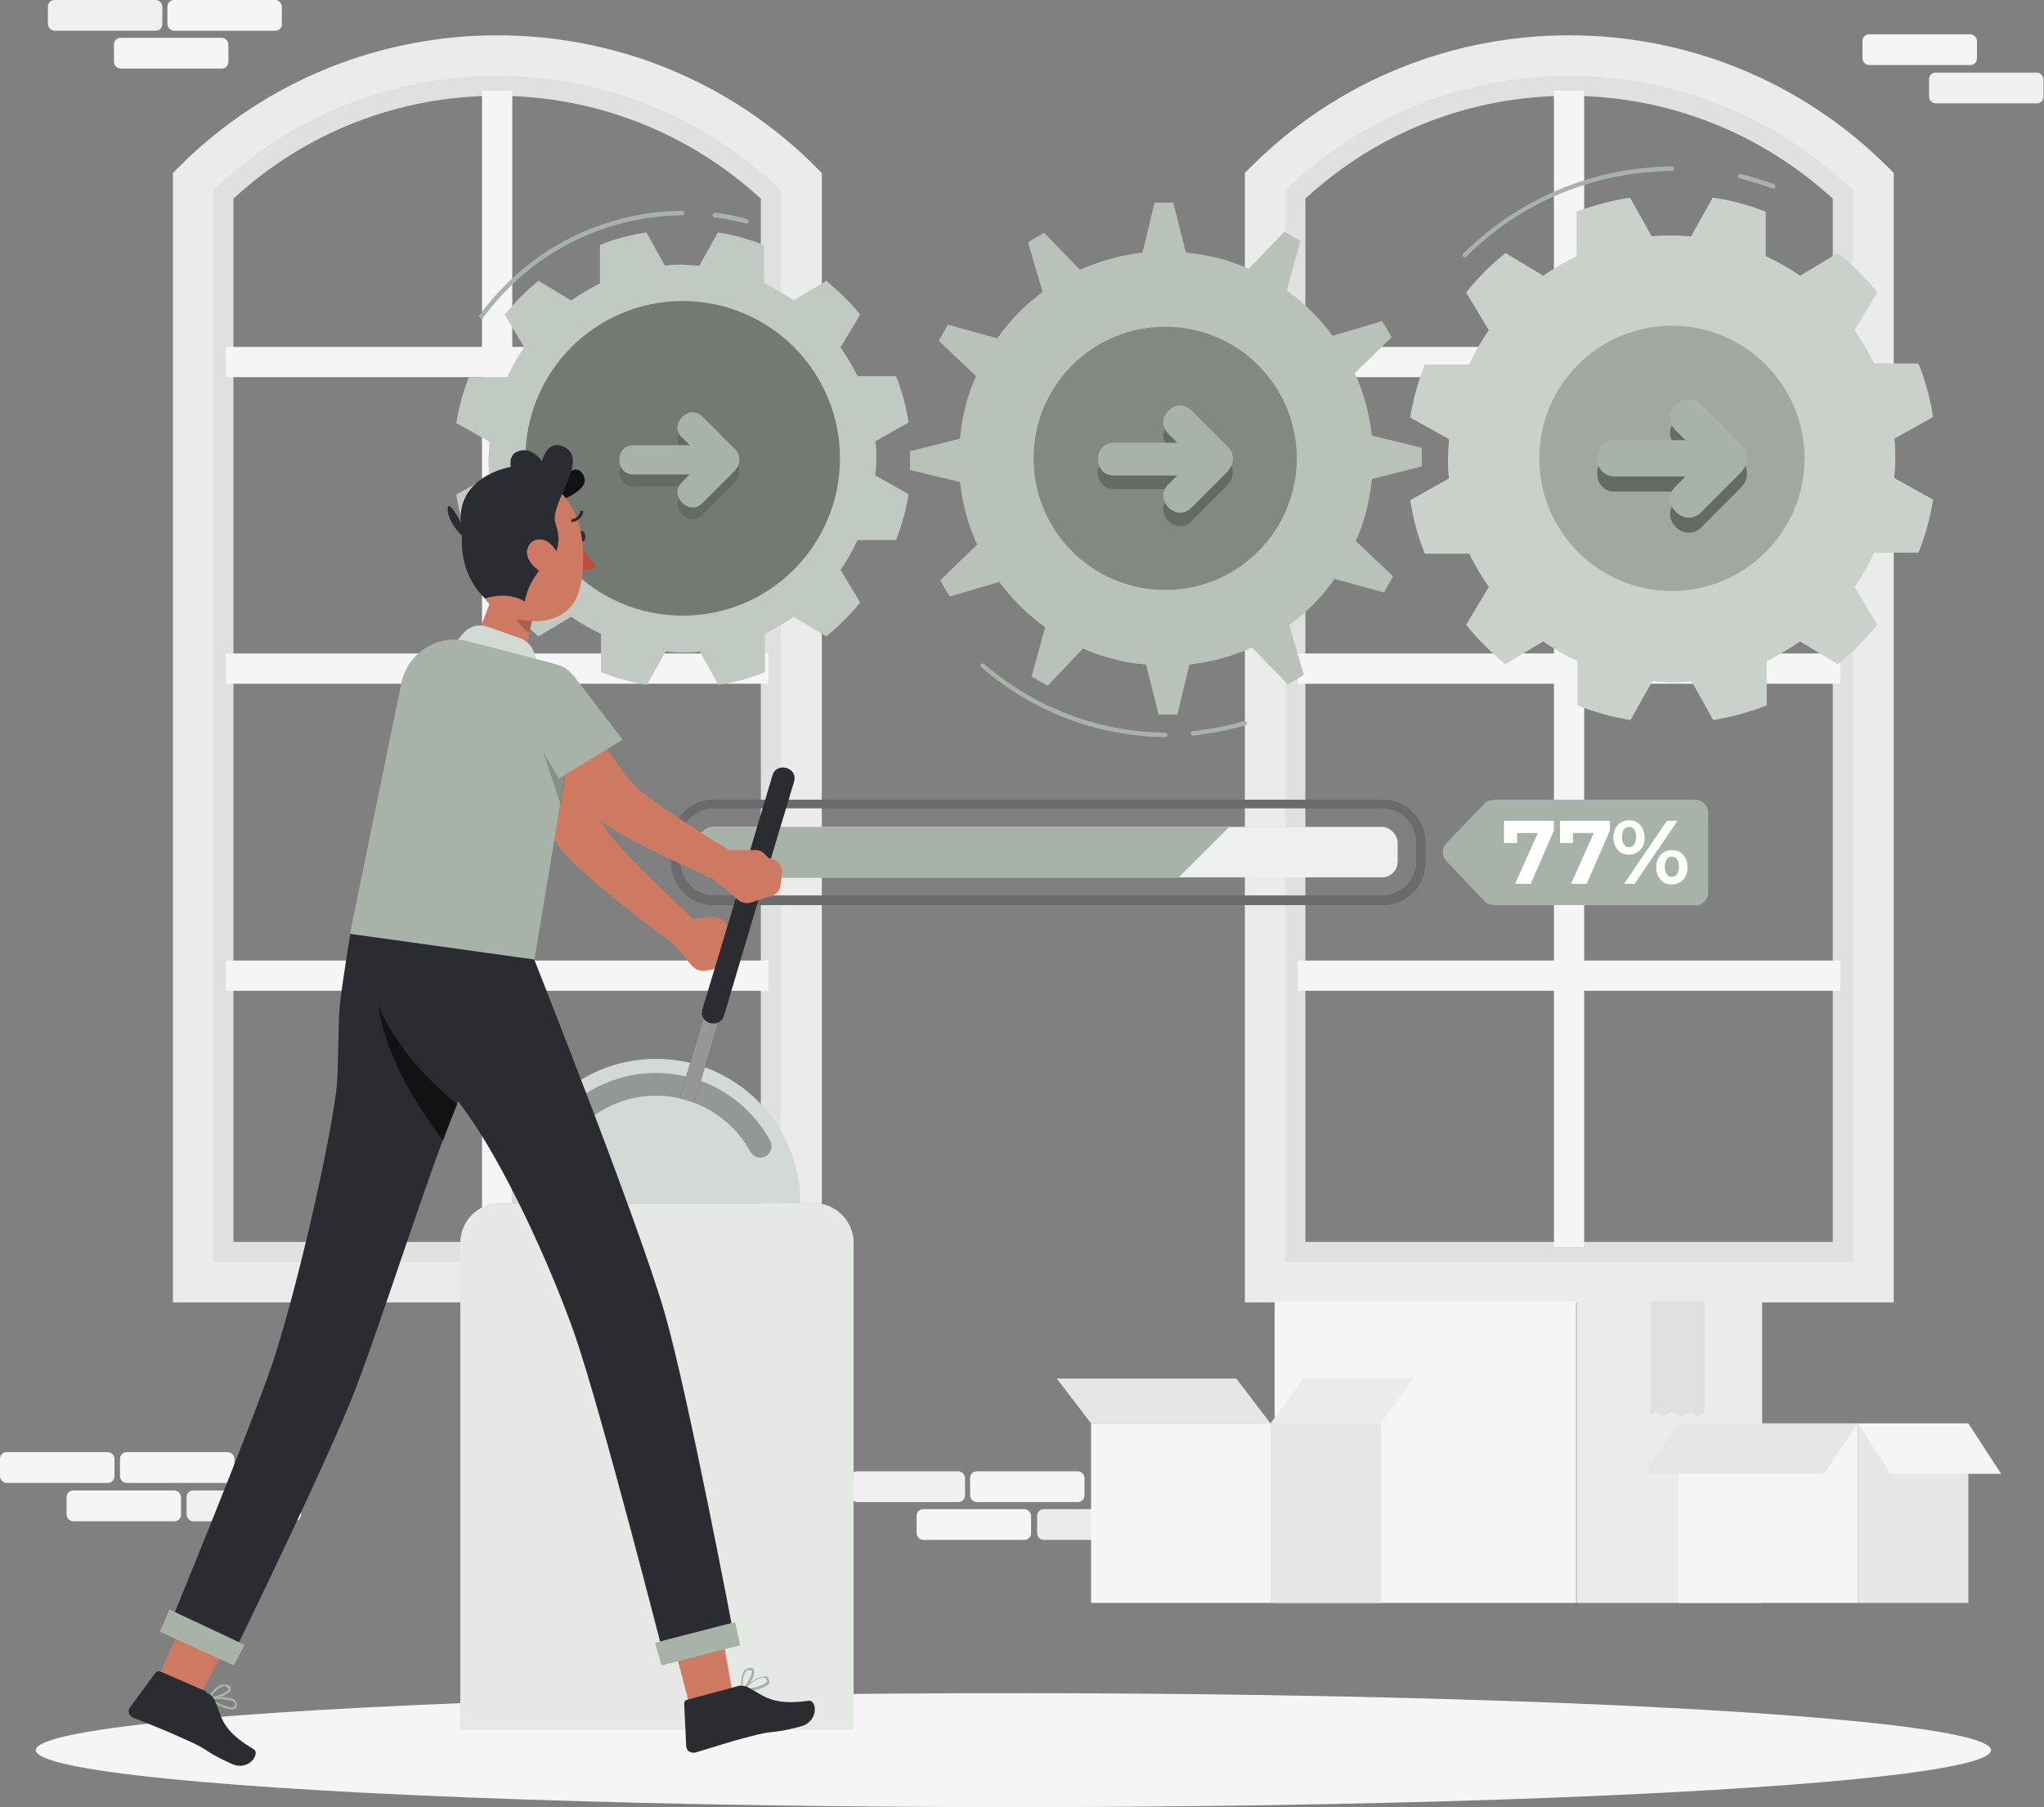 <?xml version="1.0" encoding="UTF-8"?>
<svg id="Layer_2" xmlns="http://www.w3.org/2000/svg" version="1.1" viewBox="0 0 405.4 358.4">
  <rect x="0" y="0" width="405.4" height="358.4" fill="#808080" stroke="none"/>
  <!-- Generator: Adobe Illustrator 29.3.0, SVG Export Plug-In . SVG Version: 2.1.0 Build 146)  -->
  <defs>
    <style>
      .st0, .st1 {
        fill: #e0e0e0;
      }

      .st2, .st3, .st4, .st5, .st1, .st6, .st7, .st8, .st9, .st10, .st11 {
        isolation: isolate;
      }

      .st2, .st12, .st8 {
        opacity: .3;
      }

      .st3, .st11 {
        opacity: .4;
      }

      .st4 {
        opacity: .6;
      }

      .st5, .st9 {
        opacity: .2;
      }

      .st13 {
        fill: #e6e6e6;
      }

      .st14 {
        fill: #ebebeb;
      }

      .st15, .st6, .st7, .st8, .st9, .st10, .st11 {
        fill: #fff;
      }

      .st16 {
        fill: #f0f0f0;
      }

      .st17 {
        fill: #a7b3a8;
      }

      .st18 {
        fill: #ba4d3c;
      }

      .st19, .st10 {
        opacity: .5;
      }

      .st20 {
        fill: #2b2c31;
      }

      .st21 {
        fill: #f5f5f5;
      }

      .st1, .st6 {
        opacity: .7;
      }

      .st22 {
        fill: #ce7a63;
      }

      .st7 {
        opacity: .8;
      }
    </style>
  </defs>
  <g id="Line">
    <path class="st0" d="M158.9,254.3H38.3V36l1.2-1.2c15.9-15.3,36.9-23.7,59.1-23.7h0c22.2,0,43.1,8.4,59.1,23.7l1.2,1.2v218.3ZM46.3,246.3h104.6V39.4c-14.3-13.1-32.8-20.4-52.3-20.4s-38,7.2-52.3,20.4c0,0,0,206.9,0,206.9Z"/>
    <polygon class="st21" points="152.4 74.8 152.4 68.8 101.6 68.8 101.6 18 95.6 18 95.6 68.8 44.8 68.8 44.8 74.8 95.6 74.8 95.6 129.6 44.8 129.6 44.8 135.6 95.6 135.6 95.6 190.5 44.8 190.5 44.8 196.5 95.6 196.5 95.6 247.3 101.6 247.3 101.6 196.5 152.4 196.5 152.4 190.5 101.6 190.5 101.6 135.6 152.4 135.6 152.4 129.6 101.6 129.6 101.6 74.8 152.4 74.8"/>
    <path class="st14" d="M162.9,258.3H34.3V34.3l1.2-1.2c34.8-34.8,91.5-34.8,126.3,0l1.2,1.2v223.9ZM42.3,250.3h112.6V37.7c-31.4-30.2-81.2-30.2-112.6,0v212.6h0Z"/>
    <path class="st0" d="M371.5,254.3h-120.6V36l1.2-1.2c15.9-15.3,36.9-23.7,59.1-23.7h0c22.2,0,43.1,8.4,59.1,23.7l1.2,1.2v218.3ZM258.9,246.3h104.6V39.4c-14.3-13.1-32.8-20.4-52.3-20.4s-38,7.2-52.3,20.4v206.9h0Z"/>
    <polygon class="st21" points="365 74.8 365 68.8 314.2 68.8 314.2 18 308.2 18 308.2 68.8 257.4 68.8 257.4 74.8 308.2 74.8 308.2 129.6 257.4 129.6 257.4 135.6 308.2 135.6 308.2 190.5 257.4 190.5 257.4 196.5 308.2 196.5 308.2 247.3 314.2 247.3 314.2 196.5 365 196.5 365 190.5 314.2 190.5 314.2 135.6 365 135.6 365 129.6 314.2 129.6 314.2 74.8 365 74.8"/>
    <path class="st14" d="M375.5,258.3h-128.6V34.3l1.2-1.2c34.8-34.8,91.4-34.8,126.3,0l1.2,1.2v223.9ZM254.9,250.3h112.6V37.7c-31.4-30.2-81.2-30.2-112.6,0v212.6h0Z"/>
    <rect class="st14" x="205.7" y="299.3" width="22.7" height="6.1" rx="1.3" ry="1.3"/>
    <rect class="st21" x="181.8" y="299.3" width="22.7" height="6.1" rx="1.3" ry="1.3"/>
    <rect class="st21" x="192.4" y="291.8" width="22.7" height="6.1" rx="1.3" ry="1.3"/>
    <rect class="st16" x="168.7" y="291.8" width="22.7" height="6.1" rx="1.3" ry="1.3"/>
    <rect class="st16" x="37" y="295.6" width="22.7" height="6.1" rx="1.3" ry="1.3"/>
    <rect class="st21" x="13.2" y="295.6" width="22.7" height="6.1" rx="1.3" ry="1.3"/>
    <rect class="st21" x="23.8" y="288" width="22.7" height="6.1" rx="1.3" ry="1.3"/>
    <rect class="st21" y="288" width="22.7" height="6.1" rx="1.3" ry="1.3"/>
    <rect class="st21" x="22.6" y="7.5" width="22.7" height="6.1" rx="1.3" ry="1.3"/>
    <rect class="st21" x="33.2" y="0" width="22.7" height="6.1" rx="1.3" ry="1.3"/>
    <rect class="st16" x="9.5" y="0" width="22.7" height="6.1" rx="1.3" ry="1.3"/>
    <rect class="st16" x="382.6" y="14.4" width="22.7" height="6.1" rx="1.3" ry="1.3"/>
    <rect class="st21" x="369.4" y="6.8" width="22.7" height="6.1" rx="1.3" ry="1.3"/>
    <rect class="st21" x="252.8" y="258.1" width="59.8" height="59.8"/>
    <rect class="st14" x="312.7" y="258.1" width="36.8" height="59.8"/>
    <polygon class="st0" points="327.4 258.1 327.4 280.7 328.3 279.9 330 280.9 331.5 279.9 333.4 280.9 335.4 279.9 336.6 280.9 338.1 280.2 338.1 258.1 327.4 258.1"/>
    <polygon class="st1" points="327.4 258.1 327.4 280.7 328.3 279.9 330 280.9 331.5 279.9 333.4 280.9 335.4 279.9 336.6 280.9 338.1 280.2 338.1 258.1 327.4 258.1"/>
    <rect class="st21" x="332.9" y="282.3" width="35.6" height="35.6"/>
    <rect class="st13" x="368.5" y="282.3" width="21.9" height="35.6"/>
    <polygon class="st13" points="361.7 292.3 326.1 292.3 332.9 282.3 368.5 282.3 361.7 292.3"/>
    <polygon class="st21" points="375 292.3 396.9 292.3 390.4 282.3 368.5 282.3 375 292.3"/>
    <rect class="st21" x="216.4" y="282.3" width="35.6" height="35.6"/>
    <rect class="st13" x="252" y="282.3" width="21.9" height="35.6"/>
    <polygon class="st13" points="245.2 273.4 209.6 273.4 216.4 282.3 252 282.3 245.2 273.4"/>
    <polygon class="st14" points="258.5 273.4 280.3 273.4 273.9 282.3 252 282.3 258.5 273.4"/>
    <ellipse id="_Path_" class="st21" cx="201" cy="347.1" rx="193.9" ry="11.3"/>
    <rect class="st17" x="138.5" y="164" width="138.7" height="10" rx="3.1" ry="3.1"/>
    <rect class="st7" x="138.5" y="164" width="138.7" height="10" rx="3.1" ry="3.1"/>
    <path class="st20" d="M274.2,179.5h-132.6c-4.7,0-8.5-3.8-8.5-8.5v-3.9c0-4.7,3.8-8.5,8.5-8.5h132.6c4.7,0,8.5,3.8,8.5,8.5v3.9c0,4.7-3.8,8.5-8.5,8.5ZM141.6,160.3c-3.7,0-6.7,3-6.7,6.7v3.9c0,3.7,3,6.7,6.7,6.7h132.6c3.7,0,6.7-3,6.7-6.7v-3.9c0-3.7-3-6.7-6.7-6.7h-132.6Z"/>
    <g class="st12">
      <path class="st15" d="M274.2,179.5h-132.6c-4.7,0-8.5-3.8-8.5-8.5v-3.9c0-4.7,3.8-8.5,8.5-8.5h132.6c4.7,0,8.5,3.8,8.5,8.5v3.9c0,4.7-3.8,8.5-8.5,8.5ZM141.6,160.3c-3.7,0-6.7,3-6.7,6.7v3.9c0,3.7,3,6.7,6.7,6.7h132.6c3.7,0,6.7-3,6.7-6.7v-3.9c0-3.7-3-6.7-6.7-6.7h-132.6Z"/>
    </g>
    <path class="st17" d="M243.7,164h-102.1c-1.7,0-3.1,1.4-3.1,3.1v3.9c0,1.7,1.4,3.1,3.1,3.1h92.1l10-10h0Z"/>
    <path class="st17" d="M336.2,179.5h-39.9c-.7,0-1.4-.3-1.9-.8l-7.5-7.9c-1-1-1-2.6,0-3.6l7.5-7.8c.5-.5,1.2-.8,1.9-.8h39.9c1.5,0,2.6,1.2,2.6,2.6v15.8c0,1.4-1.2,2.6-2.6,2.6h0Z"/>
    <path class="st15" d="M308.2,162.8v1.9l-4.6,10.6h-3.1l4.5-10.1h-4.1v2h-2.6v-4.4h10Z"/>
    <path class="st15" d="M319.3,162.8v1.9l-4.6,10.6h-3.1l4.5-10.1h-4.1v2h-2.6v-4.4h10Z"/>
    <path class="st15" d="M320.9,168.6c-.6-.6-.9-1.5-.9-2.5s.3-1.9.9-2.5c.6-.6,1.3-.9,2.2-.9s1.7.3,2.2.9.9,1.5.9,2.5-.3,1.9-.9,2.5c-.6.6-1.3.9-2.2.9s-1.7-.3-2.2-.9ZM324.1,167.5c.2-.3.4-.8.4-1.5s-.1-1.1-.4-1.5-.5-.5-1-.5-.7.2-1,.5c-.2.3-.4.8-.4,1.5s.1,1.1.4,1.5.5.5,1,.5.7-.2,1-.5ZM330.6,162.8h2.1l-8.5,12.5h-2.1l8.5-12.5ZM330,175c-.5-.3-.8-.7-1.1-1.2-.3-.5-.4-1.1-.4-1.8s.1-1.3.4-1.8.6-.9,1.1-1.2c.5-.3,1-.4,1.6-.4.9,0,1.7.3,2.2.9.6.6.9,1.5.9,2.5s-.3,1.9-.9,2.5c-.6.6-1.3.9-2.2.9s-1.1-.1-1.6-.4h0ZM332.6,173.4c.2-.3.4-.8.4-1.5s-.1-1.1-.4-1.5c-.2-.3-.5-.5-1-.5s-.7.2-1,.5c-.2.3-.4.8-.4,1.5s.1,1.1.4,1.5.5.5,1,.5.7-.2,1-.5Z"/>
    <path class="st17" d="M380.5,72.1h-8.8c-1.1-2.2-2.4-4.5-3.9-6.6l4.5-7.5c-2.3-2.9-4.9-5.5-7.8-7.8l-7.5,4.5c-2.1-1.5-4.4-2.8-6.8-3.9v-8.8c-3.2-1.3-6.8-2.3-10.5-2.8l-4.3,7.7c-1.3-.1-2.6-.2-3.9-.2s-2.6,0-3.9.2l-4.3-7.7c-3.7.6-7.2,1.5-10.6,2.8v8.8c-2.2,1.1-4.5,2.4-6.6,3.9l-7.5-4.5c-2.9,2.3-5.5,4.9-7.8,7.8l4.5,7.5c-1.5,2.1-2.8,4.4-3.9,6.8h-8.8c-1.3,3.2-2.3,6.8-2.9,10.5l7.7,4.3c-.1,1.3-.2,2.6-.2,3.9s0,2.6.2,3.9l-7.7,4.3c.6,3.7,1.5,7.2,2.9,10.6h8.8c1.1,2.2,2.4,4.5,3.9,6.6l-4.5,7.5c2.3,2.9,4.9,5.5,7.8,7.8l7.5-4.5c2.1,1.5,4.4,2.8,6.8,3.9v8.8c3.2,1.3,6.8,2.3,10.5,2.9l4.3-7.7c1.3.1,2.6.2,3.9.2s2.6,0,3.9-.2l4.3,7.7c3.7-.6,7.2-1.6,10.6-2.9v-8.8c2.2-1.1,4.5-2.4,6.6-3.9l7.5,4.5c2.9-2.3,5.5-4.9,7.8-7.8l-4.5-7.5c1.5-2.1,2.8-4.4,3.9-6.8h8.8c1.3-3.2,2.3-6.8,2.9-10.5l-7.7-4.3c.1-1.3.2-2.6.2-3.9s0-2.6-.2-3.9l7.7-4.3c-.6-3.7-1.5-7.2-2.9-10.6Z"/>
    <path class="st11" d="M380.5,72.1h-8.8c-1.1-2.2-2.4-4.5-3.9-6.6l4.5-7.5c-2.3-2.9-4.9-5.5-7.8-7.8l-7.5,4.5c-2.1-1.5-4.4-2.8-6.8-3.9v-8.8c-3.2-1.3-6.8-2.3-10.5-2.8l-4.3,7.7c-1.3-.1-2.6-.2-3.9-.2s-2.6,0-3.9.2l-4.3-7.7c-3.7.6-7.2,1.5-10.6,2.8v8.8c-2.2,1.1-4.5,2.4-6.6,3.9l-7.5-4.5c-2.9,2.3-5.5,4.9-7.8,7.8l4.5,7.5c-1.5,2.1-2.8,4.4-3.9,6.8h-8.8c-1.3,3.2-2.3,6.8-2.9,10.5l7.7,4.3c-.1,1.3-.2,2.6-.2,3.9s0,2.6.2,3.9l-7.7,4.3c.6,3.7,1.5,7.2,2.9,10.6h8.8c1.1,2.2,2.4,4.5,3.9,6.6l-4.5,7.5c2.3,2.9,4.9,5.5,7.8,7.8l7.5-4.5c2.1,1.5,4.4,2.8,6.8,3.9v8.8c3.2,1.3,6.8,2.3,10.5,2.9l4.3-7.7c1.3.1,2.6.2,3.9.2s2.6,0,3.9-.2l4.3,7.7c3.7-.6,7.2-1.6,10.6-2.9v-8.8c2.2-1.1,4.5-2.4,6.6-3.9l7.5,4.5c2.9-2.3,5.5-4.9,7.8-7.8l-4.5-7.5c1.5-2.1,2.8-4.4,3.9-6.8h8.8c1.3-3.2,2.3-6.8,2.9-10.5l-7.7-4.3c.1-1.3.2-2.6.2-3.9s0-2.6-.2-3.9l7.7-4.3c-.6-3.7-1.5-7.2-2.9-10.6Z"/>
    <circle class="st5" cx="331.6" cy="90.9" r="26.3"/>
    <path class="st17" d="M345.6,96.3c1.2-1.3,1.2-3.5,0-4.9,0,0,0,0,0,0,0,0,0,0,0,0-2.7-2.7-5.5-5.5-8.2-8.2-3.3-3.3-8.4,1.8-5.1,5.1.7.7,1.4,1.4,2,2h-14c-4.7,0-4.7,7.2,0,7.2h14c-.7.7-1.4,1.4-2,2-3.3,3.3,1.8,8.4,5.1,5.1,2.7-2.7,5.5-5.5,8.2-8.2,0,0,0,0,0,0,0,0,0,0,0,0h0Z"/>
    <path class="st3" d="M345.6,96.3c1.2-1.3,1.2-3.5,0-4.9,0,0,0,0,0,0,0,0,0,0,0,0-2.7-2.7-5.5-5.5-8.2-8.2-3.3-3.3-8.4,1.8-5.1,5.1.7.7,1.4,1.4,2,2h-14c-4.7,0-4.7,7.2,0,7.2h14c-.7.7-1.4,1.4-2,2-3.3,3.3,1.8,8.4,5.1,5.1,2.7-2.7,5.5-5.5,8.2-8.2,0,0,0,0,0,0,0,0,0,0,0,0h0Z"/>
    <path class="st17" d="M345.6,93.3c1.2-1.3,1.2-3.5,0-4.9,0,0,0,0,0,0,0,0,0,0,0,0-2.7-2.7-5.5-5.5-8.2-8.2-3.3-3.3-8.4,1.8-5.1,5.1.7.7,1.4,1.4,2,2h-14c-4.7,0-4.7,7.2,0,7.2h14c-.7.7-1.4,1.4-2,2-3.3,3.3,1.8,8.4,5.1,5.1,2.7-2.7,5.5-5.5,8.2-8.2,0,0,0,0,0,0,0,0,0,0,0,0h0Z"/>
    <path class="st17" d="M345,35.4c2.2.5,4.4,1.2,6.6,2,.5.2.8-.7.2-.9-2.2-.8-4.4-1.5-6.6-2-.6-.1-.8.7-.2.9h0Z"/>
    <path class="st17" d="M290.8,50.9c11-10.9,25.3-16.8,40.8-17,.6,0,.6-.9,0-.9-15.7.2-30.2,6.3-41.4,17.3-.4.4.2,1,.6.6h0Z"/>
    <path class="st17" d="M271,101.3c.5-2.1.9-4.2,1.1-6.3l9.9-2.5c0-1.2,0-2.5,0-3.7l-9.9-2.4c-.5-4.3-1.6-8.5-3.4-12.4l7.3-7.1c-.6-1.1-1.2-2.2-1.9-3.2l-9.8,2.9c-2.5-3.4-5.6-6.5-9.1-9l2.7-9.8c-1-.7-2.1-1.2-3.2-1.8l-7,7.3c-1.9-.8-4-1.6-6.1-2.1-2.1-.5-4.2-.9-6.4-1.1l-2.5-9.9c-1.2,0-2.5,0-3.7,0l-2.4,9.9c-4.3.5-8.5,1.7-12.4,3.4l-7.1-7.3c-1.1.6-2.2,1.2-3.2,1.9l2.9,9.8c-3.4,2.5-6.5,5.6-9,9.2l-9.8-2.7c-.6,1.1-1.2,2.1-1.8,3.2l7.4,7c-.9,1.9-1.6,4-2.1,6.1-.6,2.1-.9,4.2-1.1,6.3l-9.9,2.5c0,1.2,0,2.5,0,3.7l9.9,2.4c.5,4.3,1.6,8.5,3.4,12.4l-7.3,7.1c.6,1.1,1.2,2.2,1.9,3.2l9.8-2.9c2.5,3.4,5.6,6.5,9.1,9l-2.7,9.8c1.1.6,2.1,1.2,3.2,1.8l7-7.4c1.9.9,4,1.6,6.1,2.1,2.1.6,4.2.9,6.4,1.1l2.5,9.9c1.2,0,2.5,0,3.7,0l2.4-9.9c4.3-.5,8.5-1.6,12.4-3.4l7.1,7.3c1.1-.6,2.2-1.2,3.2-1.9l-2.9-9.8c3.4-2.5,6.5-5.6,9-9.2l9.8,2.7c.6-1.1,1.2-2.1,1.8-3.2l-7.4-7c.9-1.9,1.6-4,2.1-6.1h0Z"/>
    <path class="st9" d="M271,101.3c.5-2.1.9-4.2,1.1-6.3l9.9-2.5c0-1.2,0-2.5,0-3.7l-9.9-2.4c-.5-4.3-1.6-8.5-3.4-12.4l7.3-7.1c-.6-1.1-1.2-2.2-1.9-3.2l-9.8,2.9c-2.5-3.4-5.6-6.5-9.1-9l2.7-9.8c-1-.7-2.1-1.2-3.2-1.8l-7,7.3c-1.9-.8-4-1.6-6.1-2.1-2.1-.5-4.2-.9-6.4-1.1l-2.5-9.9c-1.2,0-2.5,0-3.7,0l-2.4,9.9c-4.3.5-8.5,1.7-12.4,3.4l-7.1-7.3c-1.1.6-2.2,1.2-3.2,1.9l2.9,9.8c-3.4,2.5-6.5,5.6-9,9.2l-9.8-2.7c-.6,1.1-1.2,2.1-1.8,3.2l7.4,7c-.9,1.9-1.6,4-2.1,6.1-.6,2.1-.9,4.2-1.1,6.3l-9.9,2.5c0,1.2,0,2.5,0,3.7l9.9,2.4c.5,4.3,1.6,8.5,3.4,12.4l-7.3,7.1c.6,1.1,1.2,2.2,1.9,3.2l9.8-2.9c2.5,3.4,5.6,6.5,9.1,9l-2.7,9.8c1.1.6,2.1,1.2,3.2,1.8l7-7.4c1.9.9,4,1.6,6.1,2.1,2.1.6,4.2.9,6.4,1.1l2.5,9.9c1.2,0,2.5,0,3.7,0l2.4-9.9c4.3-.5,8.5-1.6,12.4-3.4l7.1,7.3c1.1-.6,2.2-1.2,3.2-1.9l-2.9-9.8c3.4-2.5,6.5-5.6,9-9.2l9.8,2.7c.6-1.1,1.2-2.1,1.8-3.2l-7.4-7c.9-1.9,1.6-4,2.1-6.1h0Z"/>
    <circle class="st2" cx="231.1" cy="90.9" r="26.1"/>
    <path class="st17" d="M243.7,95.9c1.1-1.2,1.1-3.2,0-4.4,0,0,0,0,0,0,0,0,0,0,0,0l-7.4-7.4c-3-3-7.6,1.6-4.6,4.6.6.6,1.2,1.2,1.8,1.8h-12.6c-4.2,0-4.2,6.5,0,6.5h12.6c-.6.6-1.2,1.2-1.8,1.8-3,3,1.6,7.6,4.6,4.6,2.5-2.5,4.9-4.9,7.4-7.4,0,0,0,0,0,0,0,0,0,0,0,0h0Z"/>
    <path class="st3" d="M243.7,95.9c1.1-1.2,1.1-3.2,0-4.4,0,0,0,0,0,0,0,0,0,0,0,0l-7.4-7.4c-3-3-7.6,1.6-4.6,4.6.6.6,1.2,1.2,1.8,1.8h-12.6c-4.2,0-4.2,6.5,0,6.5h12.6c-.6.6-1.2,1.2-1.8,1.8-3,3,1.6,7.6,4.6,4.6,2.5-2.5,4.9-4.9,7.4-7.4,0,0,0,0,0,0,0,0,0,0,0,0h0Z"/>
    <path class="st17" d="M243.7,93.2c1.1-1.2,1.1-3.2,0-4.4,0,0,0,0,0,0,0,0,0,0,0,0l-7.4-7.4c-3-3-7.6,1.6-4.6,4.6.6.6,1.2,1.2,1.8,1.8h-12.6c-4.2,0-4.2,6.5,0,6.5h12.6c-.6.6-1.2,1.2-1.8,1.8-3,3,1.6,7.6,4.6,4.6,2.5-2.5,4.9-4.9,7.4-7.4,0,0,0,0,0,0,0,0,0,0,0,0h0Z"/>
    <path class="st17" d="M231.1,145.3c-13.4-.2-25.7-4.9-35.9-13.6-.4-.4-1.1.3-.6.6,10.3,8.9,22.9,13.7,36.5,13.9.6,0,.6-.9,0-.9h0Z"/>
    <path class="st17" d="M246.7,143c-3.3,1-6.7,1.6-10.1,2-.6,0-.6,1,0,.9,3.5-.4,7-1.1,10.4-2,.6-.2.3-1-.2-.9h0Z"/>
    <path class="st17" d="M177.7,74.6h-7.6c-1-1.9-2.1-3.9-3.4-5.7l3.9-6.5c-2-2.5-4.3-4.7-6.7-6.7l-6.5,3.9c-1.8-1.3-3.8-2.4-5.9-3.4v-7.6c-2.8-1.1-5.9-2-9.1-2.5l-3.7,6.6c-1.1,0-2.2-.2-3.4-.2s-2.3,0-3.4.2l-3.7-6.6c-3.2.5-6.3,1.3-9.2,2.5v7.6c-1.9,1-3.9,2.1-5.7,3.4l-6.5-3.9c-2.5,2-4.7,4.3-6.7,6.7l3.9,6.5c-1.3,1.8-2.4,3.8-3.4,5.9h-7.6c-1.1,2.8-2,5.9-2.5,9.1l6.6,3.7c0,1.1-.2,2.2-.2,3.4s0,2.3.2,3.4l-6.6,3.7c.5,3.2,1.3,6.3,2.5,9.2h7.6c1,1.9,2.1,3.9,3.4,5.7l-3.9,6.5c2,2.5,4.3,4.7,6.7,6.7l6.5-3.9c1.8,1.3,3.8,2.4,5.9,3.4v7.6c2.8,1.1,5.9,2,9.1,2.5l3.7-6.6c1.1.1,2.2.2,3.4.2s2.3,0,3.4-.2l3.7,6.6c3.2-.5,6.3-1.3,9.2-2.5v-7.6c1.9-1,3.9-2.1,5.7-3.4l6.5,3.9c2.5-2,4.7-4.3,6.7-6.7l-3.9-6.5c1.3-1.8,2.4-3.8,3.4-5.9h7.6c1.1-2.8,2-5.9,2.5-9.1l-6.6-3.7c.1-1.1.2-2.2.2-3.4s0-2.3-.2-3.4l6.6-3.7c-.5-3.2-1.3-6.3-2.5-9.2Z"/>
    <path class="st8" d="M177.7,74.6h-7.6c-1-1.9-2.1-3.9-3.4-5.7l3.9-6.5c-2-2.5-4.3-4.7-6.7-6.7l-6.5,3.9c-1.8-1.3-3.8-2.4-5.9-3.4v-7.6c-2.8-1.1-5.9-2-9.1-2.5l-3.7,6.6c-1.1,0-2.2-.2-3.4-.2s-2.3,0-3.4.2l-3.7-6.6c-3.2.5-6.3,1.3-9.2,2.5v7.6c-1.9,1-3.9,2.1-5.7,3.4l-6.5-3.9c-2.5,2-4.7,4.3-6.7,6.7l3.9,6.5c-1.3,1.8-2.4,3.8-3.4,5.9h-7.6c-1.1,2.8-2,5.9-2.5,9.1l6.6,3.7c0,1.1-.2,2.2-.2,3.4s0,2.3.2,3.4l-6.6,3.7c.5,3.2,1.3,6.3,2.5,9.2h7.6c1,1.9,2.1,3.9,3.4,5.7l-3.9,6.5c2,2.5,4.3,4.7,6.7,6.7l6.5-3.9c1.8,1.3,3.8,2.4,5.9,3.4v7.6c2.8,1.1,5.9,2,9.1,2.5l3.7-6.6c1.1.1,2.2.2,3.4.2s2.3,0,3.4-.2l3.7,6.6c3.2-.5,6.3-1.3,9.2-2.5v-7.6c1.9-1,3.9-2.1,5.7-3.4l6.5,3.9c2.5-2,4.7-4.3,6.7-6.7l-3.9-6.5c1.3-1.8,2.4-3.8,3.4-5.9h7.6c1.1-2.8,2-5.9,2.5-9.1l-6.6-3.7c.1-1.1.2-2.2.2-3.4s0-2.3-.2-3.4l6.6-3.7c-.5-3.2-1.3-6.3-2.5-9.2Z"/>
    <circle class="st3" cx="135.4" cy="90.9" r="31.2"/>
    <path class="st17" d="M145.9,95.5c1-1.1,1-2.8,0-3.9,0,0,0,0,0,0,0,0,0,0,0,0-2.2-2.2-4.4-4.4-6.6-6.6-2.6-2.6-6.7,1.5-4.1,4.1.5.6,1.1,1.1,1.6,1.6h-11.2c-3.7,0-3.7,5.8,0,5.8h11.2l-1.6,1.6c-2.6,2.6,1.5,6.7,4.1,4.1l6.6-6.6s0,0,0,0,0,0,0,0h0Z"/>
    <path class="st3" d="M145.9,95.5c1-1.1,1-2.8,0-3.9,0,0,0,0,0,0,0,0,0,0,0,0-2.2-2.2-4.4-4.4-6.6-6.6-2.6-2.6-6.7,1.5-4.1,4.1.5.6,1.1,1.1,1.6,1.6h-11.2c-3.7,0-3.7,5.8,0,5.8h11.2l-1.6,1.6c-2.6,2.6,1.5,6.7,4.1,4.1l6.6-6.6s0,0,0,0,0,0,0,0h0Z"/>
    <path class="st17" d="M145.9,93.1c1-1.1,1-2.8,0-3.9,0,0,0,0,0,0,0,0,0,0,0,0-2.2-2.2-4.4-4.4-6.6-6.6-2.6-2.6-6.7,1.5-4.1,4.1.5.5,1.1,1.1,1.6,1.6h-11.2c-3.7,0-3.7,5.8,0,5.8h11.2l-1.6,1.6c-2.6,2.6,1.5,6.7,4.1,4.1l6.6-6.6s0,0,0,0,0,0,0,0h0Z"/>
    <path class="st17" d="M95.9,62.9c9.4-12.7,23.7-20,39.4-20.2.6,0,.6-.9,0-.9-16.1.2-30.6,7.7-40.2,20.7-.3.5.4.9.8.5h0Z"/>
    <path class="st17" d="M141.7,43.1c2.1.3,4.2.7,6.2,1.2.6.2.8-.7.2-.9-2-.5-4.1-1-6.2-1.2-.6,0-.8.8-.2.9h0Z"/>
    <path class="st22" d="M106.4,138.6s9.7,20.2,13.9,26.1c3.7,5.1,17.1,17.5,17.1,17.5l3.7-.4c1.2-.1,2.3.5,2.9,1.5l.4.8c.2.3.4.6.7.9l.7.6c1,.8,1.3,2.2.7,3.4l-.5,1.1c-.4.8-1.1,1.4-2,1.6l-4,.8c-1,.2-2.1-.2-2.8-1l-3.4-4.1s-17.9-13.1-22.5-18.9c-3.7-4.6-11-21-11-21l6-8.9h0Z"/>
    <path class="st17" d="M158.7,238.6c0-15.8-12.8-28.6-28.6-28.6s-28.6,12.8-28.6,28.6h57.1Z"/>
    <path class="st10" d="M158.7,238.6c0-15.8-12.8-28.6-28.6-28.6s-28.6,12.8-28.6,28.6h57.1Z"/>
    <g class="st12">
      <path d="M151.7,229.4c-1.1.5-2.3,0-2.9-1-3.7-6.8-10.9-11.1-18.7-11.1s-14.9,4.3-18.7,11.1c-.6,1-1.8,1.5-2.9,1h0c-1.2-.5-1.7-2-1.1-3.1,4.5-8.3,13.2-13.5,22.7-13.5s18.2,5.2,22.7,13.5c.6,1.1,0,2.6-1.1,3.1h0Z"/>
    </g>
    <path class="st20" d="M153.9,154c-6.4,21.3-12.7,42.5-19.1,63.8,1,.2,1.9.5,2.9.9,5.3-17.7,10.6-35.4,15.9-53.1,1.1-3.6,2.1-7.2,3.2-10.7.6-1.9-2.3-2.6-2.9-.8h0Z"/>
    <g class="st19">
      <path class="st15" d="M153.9,154c-6.4,21.3-12.7,42.5-19.1,63.8,1,.2,1.9.5,2.9.9,5.3-17.7,10.6-35.4,15.9-53.1,1.1-3.6,2.1-7.2,3.2-10.7.6-1.9-2.3-2.6-2.9-.8h0Z"/>
    </g>
    <path class="st20" d="M143.6,201.4c4.6-15.5,9.2-30.9,13.9-46.4.8-2.8-3.5-4-4.3-1.2-4.6,15.5-9.2,30.9-13.9,46.4-.8,2.8,3.5,4,4.3,1.2h0Z"/>
    <path class="st17" d="M99.1,238.6h62.3c4.3,0,7.9,3.5,7.9,7.9v96.5h-78v-96.5c0-4.3,3.5-7.9,7.9-7.9h0Z"/>
    <path class="st6" d="M99.1,238.6h62.3c4.3,0,7.9,3.5,7.9,7.9v96.5h-78v-96.5c0-4.3,3.5-7.9,7.9-7.9h0Z"/>
    <polygon class="st22" points="132.2 320.8 137.2 339.8 145.6 337.5 142 317.2 132.2 320.8"/>
    <path class="st17" d="M147.3,335.5c0,0-.2,0-.2-.1,0,0,0-.2,0-.2.1-.1,2.7-2.7,4.4-2.7s.6.1.8.3c.3.2.4.6.3.9-.2.6-1.3,1.1-2.4,1.4-.9.2-1.9.4-2.8.5ZM147.9,335c1.7-.2,4-.9,4.2-1.6,0,0,0-.2-.2-.5-.1-.1-.3-.2-.5-.2-.1,0-.3,0-.4,0-1.2.5-2.2,1.2-3.1,2.1h0Z"/>
    <path class="st17" d="M147.2,335.5c0,0-.1,0-.1-.2,0-.1-.4-2.6.4-3.8.2-.4.6-.6,1.1-.7.6-.1.9.1.9.4.5,1-1.1,3.5-2.1,4.2,0,0,0,0,0,0,0,0-.1,0-.1,0h0ZM148.5,331.2c-.3,0-.5.2-.7.5-.5,1-.6,2-.4,3.1.9-1,1.9-2.9,1.7-3.4,0,0-.1-.2-.5-.1h-.1s0,0,0,0Z"/>
    <path class="st20" d="M146,334.5l-9.7,2.6c-.4.1-.6.4-.6.8l.4,8.4c0,.8.7,1.3,1.4,1.3.1,0,.2,0,.3,0,3.5-1,6.6-2.1,10.9-3.2,5.2-1.4,4-.4,10.1-2,3.7-1,3.2-5.3,1.6-5.1-7.3,1-8.7-.9-12.1-2.7-.7-.3-1.6-.4-2.3-.1h0Z"/>
    <polygon class="st22" points="38.8 316.2 30.7 334.1 38.8 337.6 48.7 319.5 38.8 316.2"/>
    <path class="st17" d="M41.3,337c0,0-.1-.1,0-.2s0-.2.2-.2c.2,0,3.9-.4,5.1.6.2.2.4.5.4.8,0,.3,0,.7-.4.9-.5.3-1.7,0-2.8-.5-.9-.4-1.7-.9-2.5-1.4h0ZM42.1,337.1c1.5.9,3.6,1.8,4.3,1.4,0,0,.2-.1.2-.5,0-.2-.1-.4-.3-.5-.1,0-.2-.2-.4-.2-1.2-.3-2.5-.4-3.8-.3Z"/>
    <path class="st17" d="M41.2,337c0,0,0-.1,0-.2,0-.1,1.3-2.3,2.8-2.7.4-.1.9,0,1.3.1.5.3.6.6.5.9-.2,1-3.1,2-4.3,2s0,0,0,0c0,0,0,0-.1,0ZM44.9,334.5c-.2-.1-.5-.1-.8,0-1,.5-1.7,1.2-2.3,2.1,1.3-.2,3.3-1,3.5-1.6,0,0,0-.2-.3-.4h-.1s0,0,0,0Z"/>
    <path class="st20" d="M41,335.5l-9.2-4c-.4-.1-.8,0-1,.3l-5,6.8c-.5.6-.3,1.5.3,1.9,0,0,.2.1.2.1,3.4,1.4,6.4,2.5,10.5,4.4,4.9,2.1,3.4,2.2,9.1,4.8,3.5,1.6,5.8-2.1,4.4-2.9-6.4-3.8-6.2-6.1-7.7-9.7-.4-.7-1-1.3-1.7-1.5h0Z"/>
    <path class="st20" d="M110.6,99.4s6.8-2.1,5.1-5.2c-1.5-2.7-4,.6-4,.6l-1.1,4.7Z"/>
    <path class="st4" d="M110.6,99.4s6.8-2.1,5.1-5.2c-1.5-2.7-4,.6-4,.6l-1.1,4.7Z"/>
    <polygon class="st22" points="105.7 122.4 104.3 128.7 94.9 125.5 97.7 118.2 105.7 122.4"/>
    <path class="st5" d="M105,125.5c-2.5-1.5-2.8-3.7-2.8-3.7l1.6-.5,1.9,1-.7,3.2h0Z"/>
    <path class="st20" d="M116.1,106.3c0,.6-.2,1.1-.6,1.1-.4,0-.8-.4-.8-1,0-.6.2-1.1.6-1.1.4,0,.7.4.8,1h0Z"/>
    <path class="st18" d="M115,108.1l3.2,4.2s-1.4,1.2-3.6.6l.3-4.8h0Z"/>
    <path class="st22" d="M93.5,105.7c.4,7.6.3,10.8,4.2,14.8,5.9,4.1,15.2,4,17.2-3.5,1.8-6.7.9-18-6.6-21.2-5.4-2.3-11.6,0-13.9,5.2-.7,1.5-.9,3.1-.8,4.7Z"/>
    <path class="st20" d="M115.3,101.3c0,0-.2,0-.2.2-.2.7-.8,1.3-1.6,1.5-.2,0-.3.2-.2.3,0,.2.2.3.4.2.9-.2,1.7-.9,2-1.8,0-.2,0-.3-.2-.4h0c0,0-.1,0-.2,0Z"/>
    <path class="st17" d="M90,127.8l1.9-2.2c1.2-1.4,3.1-1.9,4.8-1.3l6.5,2.3c1.3.5,2.3,1.5,2.7,2.8l.7,2.3-16.7-4h0Z"/>
    <path class="st10" d="M90,127.8l1.9-2.2c1.2-1.4,3.1-1.9,4.8-1.3l6.5,2.3c1.3.5,2.3,1.5,2.7,2.8l.7,2.3-16.7-4h0Z"/>
    <path class="st20" d="M103.9,185.1s22.3,55.9,27.9,75.2c4.6,15.8,13.8,64.3,13.8,64.3l-14,3.6s-12.2-47.7-17.5-63.2c-4.5-13.1-16-39.2-25.6-49.3-1.6-1.7-6.1-3.6-7.7-5.4-3.2-3.6-6.9-12.9-7.9-17.7-.5-2.2,0-8.8,0-8.8l31,1.3h0Z"/>
    <path class="st20" d="M103.9,185.1s-5.3,16.9-7.7,22.4c-1.2,2.9-4.4,8.6-5.6,11.5-5.7,13.8-14.8,42.7-20.1,56.5-5.2,13.6-24.3,52.7-24.3,52.7l-12.7-5.6s16.2-39.3,20.7-52.7c4.3-13.1,10.7-40,12.5-53.6.5-4.2.3-12.8.7-17,.4-3.9,2.3-15.5,2.3-15.5l34.2,1.3h0Z"/>
    <path class="st17" d="M69.4,185.2l36.6,5.1,8.4-50.7c.6-3.7-1.7-7.3-5.3-8.2l-16.2-4.2c-6-1.6-12,2.2-13.3,8.3l-10.2,49.7h0Z"/>
    <polygon class="st5" points="111.2 159.6 112.8 149.8 106.1 144.2 111.2 159.6"/>
    <polygon class="st17" points="33.6 319.2 31.7 323.6 46.4 330.3 48.5 326.2 33.6 319.2"/>
    <polygon class="st17" points="129.9 325.8 131.2 330.3 146.8 326.3 145.8 321.7 129.9 325.8"/>
    <path class="st20" d="M109.7,110.6s2-2.6.5-6.7c-1.4-4.1,7-12.8,1.6-15.3-3.3-1.6-4.3,2.9-4.3,2.9,0,0-2-3.2-5-1.9-1.7.8-1.2,3-1.2,3,0,0-12.1,1.9-9.6,13.1,0,0-1.2,7.5,4.5,13,0,0,4.3-1.6,7.9.6,0,0,.4-4.6,5.5-8.8h0Z"/>
    <path class="st20" d="M92.9,107.5s-3.8-3.1-4.1-6.2c-.3-3.1,3,2.2,4.1,6.2Z"/>
    <path class="st22" d="M109.1,107.8c1.2,1.1,1.9,2.5,1.9,4.1,0,2.1-1.9,2.6-3.6,1.6-1.6-.9-3.5-3-2.7-4.9.7-1.9,3-2.1,4.4-.8Z"/>
    <path class="st4" d="M75,199.2c1.5,11,8.8,21.7,12.9,27,1-2.7,1.9-5.1,2.8-7.2-12.5-10.1-15.7-19.8-15.7-19.8Z"/>
    <path class="st22" d="M112.1,135.1s9.2,16.1,13.7,20.6c3.9,3.9,18.8,12.9,18.8,12.9h5.1c.8-.1,1.6.3,2.1.9h0c.3.4.7.7,1.2.9h.4c1.2.6,1.9,1.7,1.7,3l-.3,2.2c-.1,1-.8,1.8-1.8,2.1l-4.1,1.3c-.9.3-1.8,0-2.5-.5l-5.1-4.3s-18.7-8-23.7-12.6c-3.7-3.4-10.9-16.8-10.9-16.8l5.2-9.7h0Z"/>
    <path class="st17" d="M113.6,133.8l9.9,12.9-12.7,7.7-7.8-13.5c-1.4-2.4-.8-5.4,1.4-7l1.5-1.1c2.4-1.8,5.8-1.4,7.6,1h0Z"/>
  </g>
</svg>